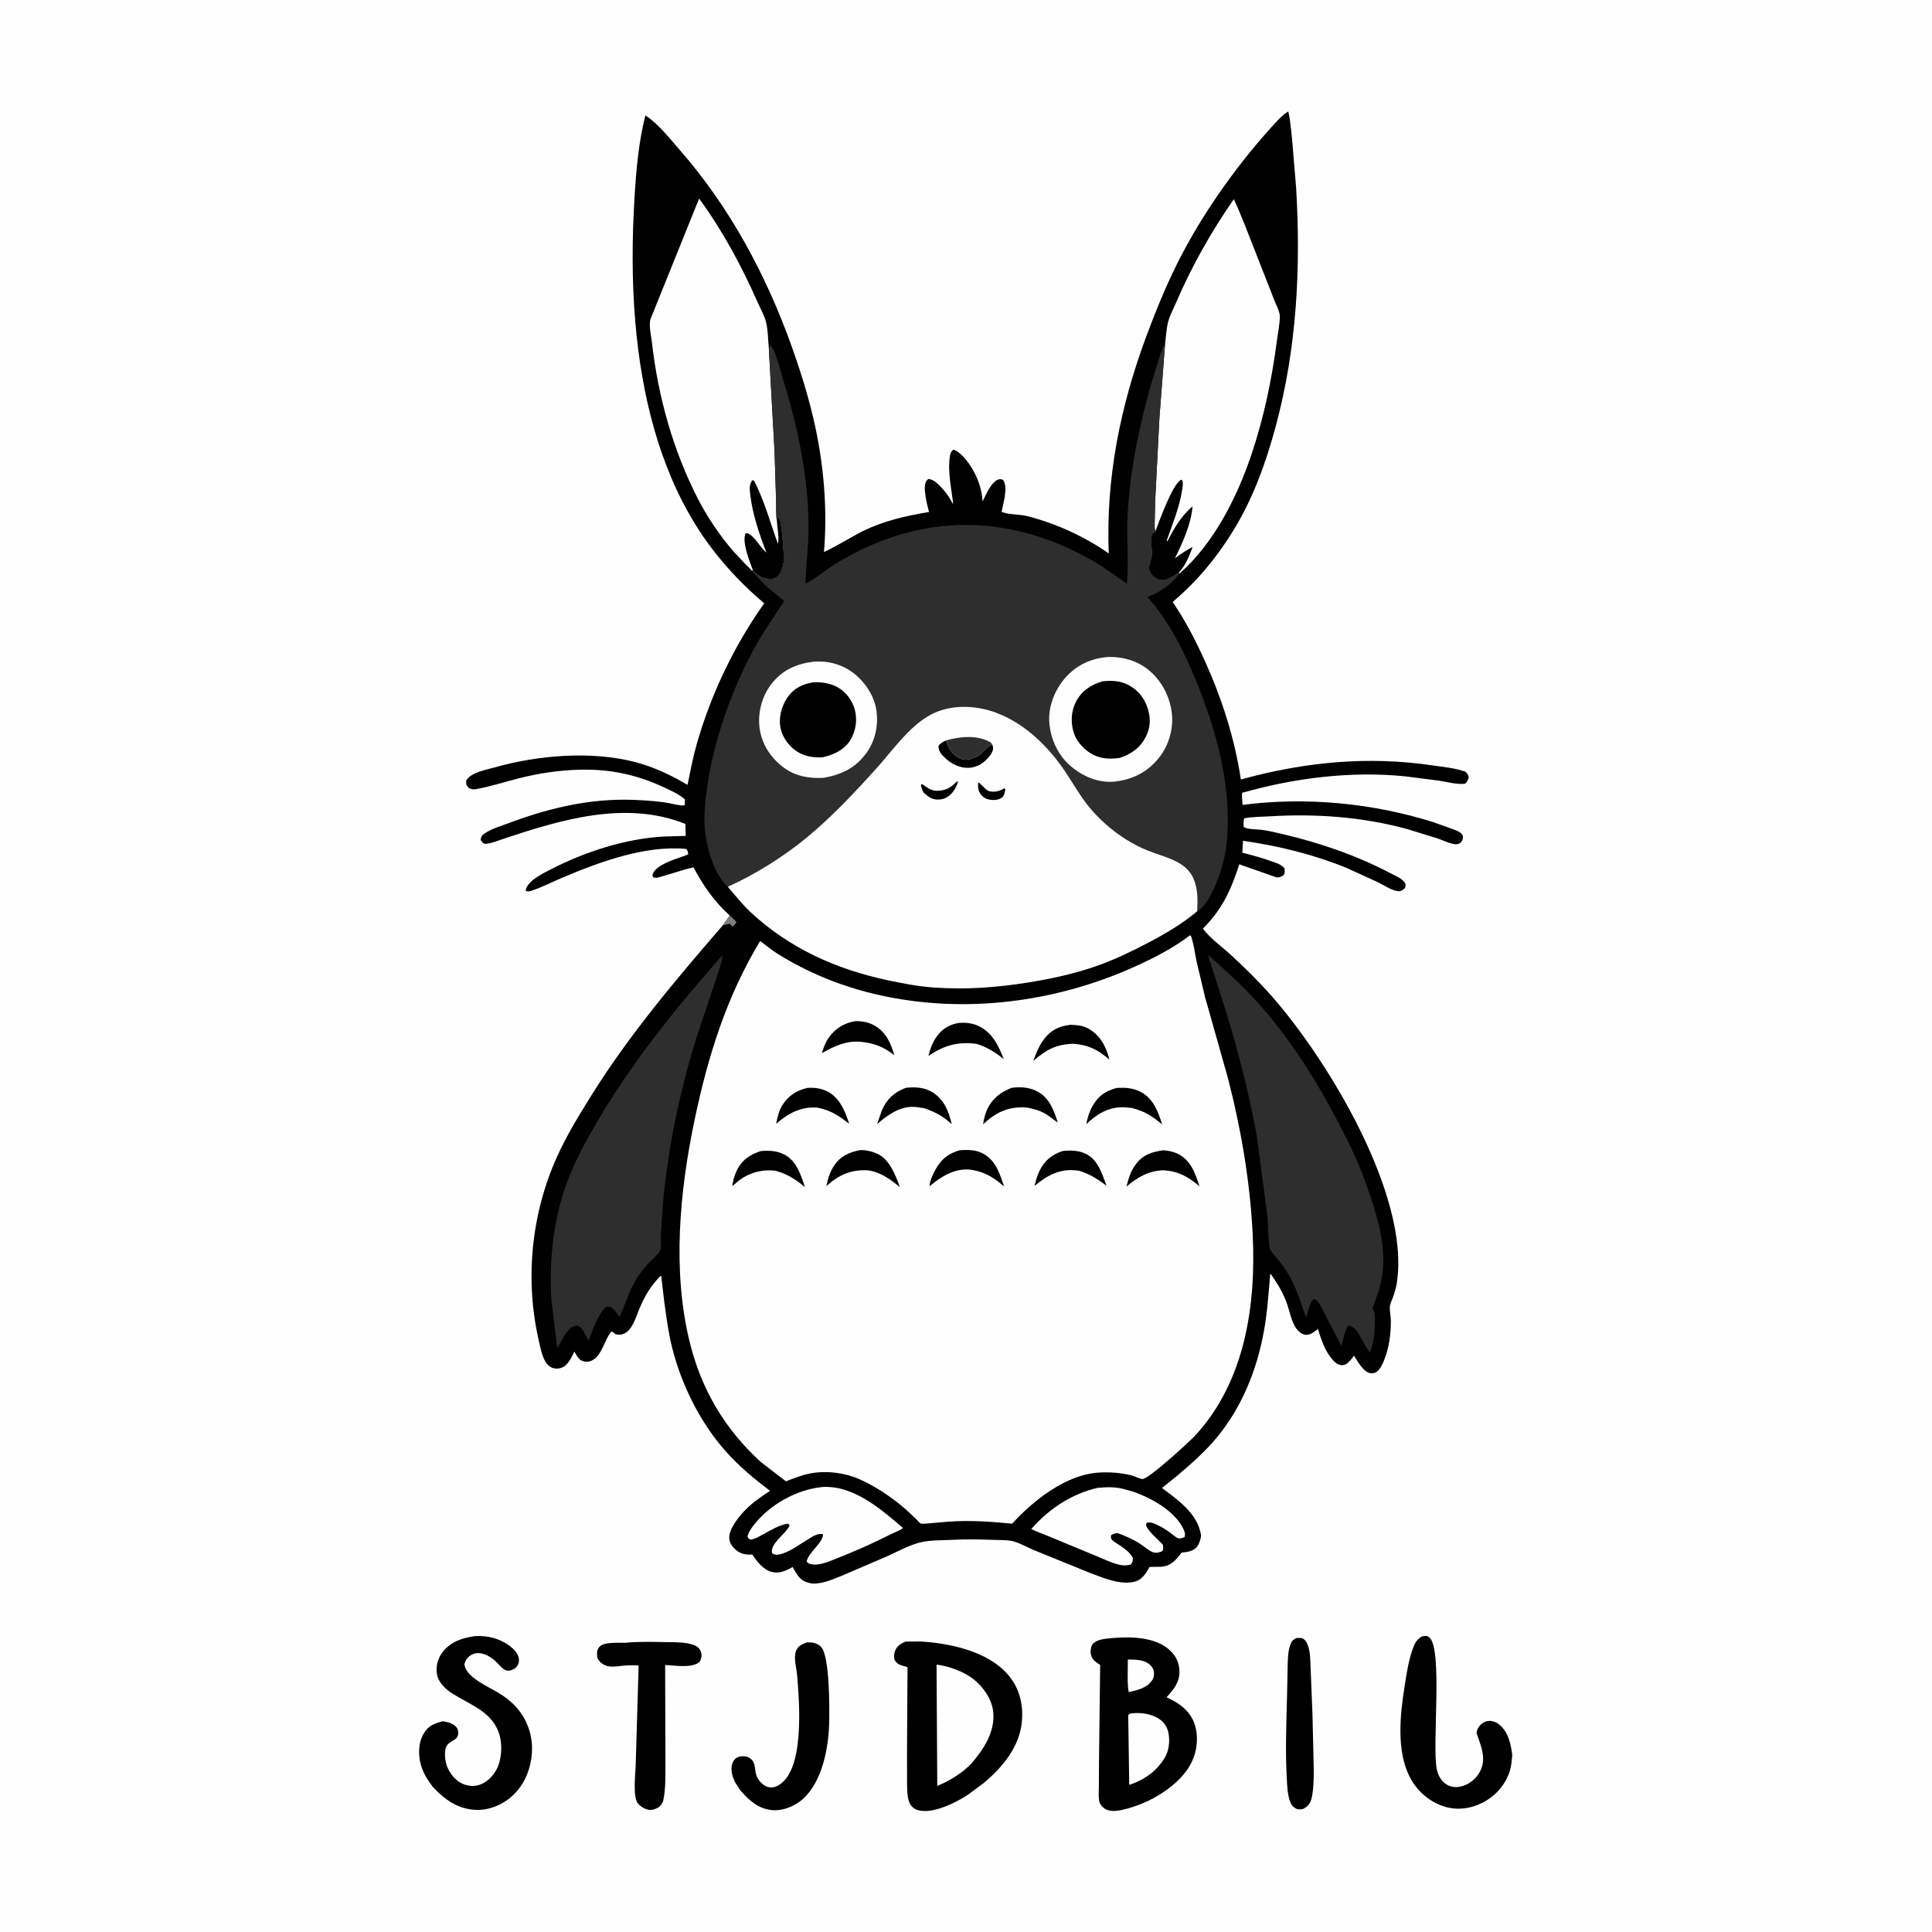 <svg version="1.1" xmlns="http://www.w3.org/2000/svg" style="display: block;" viewBox="0 0 2048 2048" width="1024" height="1024">
<path transform="translate(0,0)" fill="rgb(254,254,254)" d="M -0 -0 L 2048 0 L 2048 2048 L -0 2048 L -0 -0 z"/>
<path transform="translate(0,0)" fill="rgb(0,0,0)" d="M 1374 1736.5 C 1375.95 1736.15 1377.88 1736.32 1379.85 1736.38 C 1381.85 1737.32 1383.1 1738.16 1384.32 1739.99 C 1389.31 1747.5 1388.84 1759.47 1389.32 1768.2 L 1391.28 1817.53 L 1392.69 1878.69 C 1392.46 1887.83 1392.39 1897.93 1390.19 1906.79 C 1388.88 1912.11 1386.19 1914.9 1381.52 1917.5 C 1379.72 1917.83 1377.78 1918.31 1375.95 1917.92 C 1373.18 1917.35 1370.37 1915.15 1368.92 1912.75 C 1364.82 1905.98 1364.41 1891.83 1363.99 1884.05 C 1362.44 1855.18 1363.61 1826.2 1364.33 1797.31 L 1364.95 1767.5 C 1365.14 1759.71 1365.11 1751.52 1367.59 1744.03 C 1368.91 1740.03 1370.29 1738.4 1374 1736.5 z"/>
<path transform="translate(0,0)" fill="rgb(0,0,0)" d="M 855.336 1741.09 L 857.106 1741.01 C 862.05 1740.86 866.901 1742.17 870.415 1745.85 C 879.757 1755.64 879.327 1813.47 878.949 1827 C 878.218 1853.14 871.63 1888.49 851.24 1906.88 C 842.644 1914.63 830.029 1919.85 818.303 1918.78 C 803.507 1917.42 793.451 1907.95 784.296 1897.19 L 779.5 1889.71 C 776.429 1883.87 773.858 1875.4 776.445 1868.95 C 777.783 1865.61 779.75 1863.41 783.244 1862.31 C 786.532 1861.27 790.95 1861.52 794 1863.2 C 801.754 1867.48 799.373 1875.17 801.902 1882.27 C 803.461 1886.65 807.951 1891.83 812.279 1893.64 C 816.269 1895.32 819.998 1895.05 823.85 1893.18 C 853.67 1878.77 847.293 1804.05 845.015 1776.07 C 844.403 1768.54 840.934 1757.12 843.855 1749.92 C 846.035 1744.55 850.203 1742.92 855.336 1741.09 z"/>
<path transform="translate(0,0)" fill="rgb(0,0,0)" d="M 662.582 1741.43 C 676.765 1740.03 692.272 1740.46 706.543 1740.72 C 715.487 1740.88 727.347 1740.58 735.793 1743.86 C 738.87 1745.06 741.722 1747.45 742.844 1750.62 C 744.312 1754.76 743.672 1757.69 741.766 1761.5 C 733.272 1768.81 715.969 1765.34 705.062 1765.02 L 705.382 1866.48 C 705.171 1880.7 706.022 1895.82 702.848 1909.73 C 702.045 1911.21 701.202 1912.79 700.085 1914.06 C 697.757 1916.7 692.83 1918.59 689.368 1918.58 C 684.726 1918.57 679.436 1915.41 676.418 1912.02 C 670.478 1905.35 673.66 1880.12 673.872 1870.65 L 676.985 1765.49 C 672.093 1765.3 667.228 1765.18 662.339 1765.53 C 653.642 1766.14 644.554 1768.92 637.338 1762.73 C 635.359 1761.03 633.113 1758.52 632.982 1755.82 C 632.777 1751.62 632.628 1748.46 635.853 1745.3 C 641.014 1740.25 655.563 1741.66 662.582 1741.43 z"/>
<path transform="translate(0,0)" fill="rgb(0,0,0)" d="M 1507.83 1734.5 C 1510.81 1734.23 1512.28 1733.57 1514.86 1735.48 C 1529.83 1746.51 1517.79 1850.76 1523.06 1875.5 C 1524.48 1882.2 1527.91 1888.46 1534.01 1891.98 C 1539.34 1895.06 1545.49 1894.96 1551.21 1893.02 C 1559.05 1890.37 1565.71 1884.46 1569.31 1877.01 C 1576.01 1863.13 1569.46 1850.03 1565.14 1837 C 1565.53 1834.74 1566.03 1833.15 1567.28 1831.2 C 1569.69 1827.43 1572.97 1824.93 1577.5 1824.31 C 1581.57 1823.75 1585.94 1825.47 1589.06 1827.98 C 1599 1835.95 1601.41 1848.3 1603.03 1860.16 C 1602.61 1865.89 1602.21 1871.54 1600.51 1877.07 C 1595.96 1891.79 1585.6 1903.54 1572.06 1910.65 C 1559.42 1917.3 1544.58 1919.33 1530.86 1914.96 C 1515.06 1909.94 1501.9 1898.44 1494.38 1883.66 C 1480.06 1855.53 1484.17 1817.65 1488.93 1787.5 C 1490.93 1774.83 1492.88 1761.67 1497 1749.5 C 1499.21 1743.01 1501.36 1737.65 1507.83 1734.5 z"/>
<path transform="translate(0,0)" fill="rgb(0,0,0)" d="M 503.584 1734.34 C 509.746 1733.94 517.042 1734.62 522.975 1736.28 C 532.262 1738.87 543.984 1745.17 548.61 1753.92 C 550.094 1756.72 550.66 1760.03 549.667 1763.09 C 548.645 1766.25 546.33 1768.67 543.31 1769.99 C 534.943 1773.65 531.063 1766.43 525.842 1761.5 C 522.4 1758.25 517.999 1755.07 513.5 1753.59 C 508.665 1752 504.163 1751.7 499.618 1754.28 C 495.579 1756.58 493.613 1759.68 492.277 1764 C 493.226 1777.79 518.279 1788.23 528.627 1794.61 C 534.706 1798.35 540.095 1802.37 545.137 1807.45 C 557.241 1819.64 564.139 1836.59 563.963 1853.79 C 563.778 1871.88 557.423 1889.98 544.19 1902.7 C 534.022 1912.48 519.174 1919.04 504.976 1918.56 C 485.557 1917.9 471.878 1908.01 459.04 1894.48 C 453.437 1887.22 448.472 1879.45 446.06 1870.5 C 443.082 1859.45 443.43 1846.86 449.597 1836.9 C 454.53 1828.93 461.032 1826.77 469.581 1824.55 C 473.976 1825.4 478.373 1826.32 482 1829.13 C 484.396 1830.99 485.68 1833.44 485.746 1836.5 C 485.921 1844.69 478.739 1844.46 474.524 1849.29 C 471.118 1853.19 471.437 1860.41 472.073 1865.13 C 473.311 1874.33 478.341 1882.76 485.815 1888.25 C 491.244 1892.24 498.752 1894.05 505.406 1892.77 C 513.814 1891.15 521.067 1884.58 525.392 1877.45 C 531.432 1867.5 532.729 1852.23 529.976 1841 C 523.643 1815.16 499.961 1808.05 479.838 1795.44 C 472.527 1790.86 464.542 1783.49 463.127 1774.5 C 461.804 1766.1 464.182 1757.61 469.438 1750.96 C 477.969 1740.17 490.476 1736.05 503.584 1734.34 z"/>
<path transform="translate(0,0)" fill="rgb(0,0,0)" d="M 1179.46 1736.37 L 1180.45 1736.29 C 1199.22 1734.77 1224.11 1735.39 1239.19 1748.54 C 1246.3 1754.75 1250.01 1762.08 1250.29 1771.62 C 1250.63 1783.13 1243.86 1791.19 1236.6 1799.15 C 1245.84 1803.54 1254.18 1808.35 1260.5 1816.62 C 1268.21 1826.71 1269.95 1839.62 1268.15 1851.92 C 1265.28 1871.43 1252.59 1885.64 1237.38 1896.88 C 1224.61 1905.98 1213.02 1911.73 1198.01 1916.31 C 1192.44 1918 1185.65 1919.86 1179.77 1919.67 C 1174.93 1919.51 1171.37 1918.28 1168.06 1914.66 C 1166.3 1912.73 1165.48 1911.09 1165.07 1908.5 C 1164.32 1903.83 1164.83 1898.55 1164.85 1893.82 L 1165 1867.45 L 1166.22 1764.92 C 1162.01 1762.15 1157.93 1759.6 1156.54 1754.46 C 1155.71 1751.36 1156.1 1745.62 1158.14 1743.04 C 1162.73 1737.24 1172.64 1737.19 1179.46 1736.37 z"/>
<path transform="translate(0,0)" fill="rgb(254,254,254)" d="M 1195.55 1759.17 C 1203.19 1759.11 1213.29 1759.26 1219.09 1764.81 C 1222.2 1767.78 1223.36 1770.47 1223.29 1774.77 C 1223.2 1780.18 1220.21 1782.66 1216.63 1786.3 C 1210.12 1790.64 1203.96 1792.11 1196.42 1793.65 C 1194.66 1782.93 1195.69 1770.12 1195.55 1759.17 z"/>
<path transform="translate(0,0)" fill="rgb(254,254,254)" d="M 1198.05 1816.5 L 1203 1815.94 C 1213.11 1815.39 1225.3 1817.92 1232.64 1825.36 C 1237.88 1830.67 1239.39 1837.94 1239.33 1845.12 C 1239.21 1859.42 1232.85 1867.81 1223.11 1877.47 C 1214.89 1884.45 1207.2 1888.6 1197.02 1892.06 L 1195.96 1818.03 L 1198.05 1816.5 z"/>
<path transform="translate(0,0)" fill="rgb(0,0,0)" d="M 959.768 1740.18 L 975.368 1740.02 C 1006.9 1741.87 1047.23 1750.29 1068.78 1775.55 C 1080.59 1789.39 1084.82 1806.66 1083.28 1824.53 C 1080.95 1851.61 1063.01 1872.99 1043.11 1889.81 L 1025.76 1902.7 C 1013.08 1911.01 988.971 1923.04 973.383 1918.94 C 969.085 1917.81 965.458 1914.65 963.844 1910.49 C 961.643 1904.83 961.72 1898.01 961.529 1892.02 L 961.472 1858.61 L 961.923 1779.74 C 961.927 1778.56 962.169 1767.39 961.973 1767.17 C 961.891 1767.08 958.885 1766.35 958.486 1766.23 C 953.527 1764.83 950.948 1763.91 948.146 1759.5 C 947.663 1756.04 947.516 1753.31 948.816 1750 C 950.94 1744.6 954.712 1742.52 959.768 1740.18 z"/>
<path transform="translate(0,0)" fill="rgb(254,254,254)" d="M 992.774 1764.52 C 1005.96 1766.18 1022.12 1772.06 1032.48 1780.42 C 1042.77 1788.72 1051.7 1801.75 1052.91 1815.19 C 1054.8 1836.04 1042.73 1854.22 1029.81 1869.34 C 1019.53 1879.94 1007.05 1887.48 993.55 1893.18 L 992.774 1764.52 z"/>
<path transform="translate(0,0)" fill="rgb(0,0,0)" d="M 773.562 970.466 C 756.746 955.229 745.666 939.093 735.083 919.361 C 724.218 921.887 713.757 925.663 703.018 928.623 C 699.325 929.642 695.776 931.361 692.186 929.868 C 691.545 927.557 691.415 927.261 692.625 925.03 C 697.004 916.951 712.836 911.727 720.996 908.81 C 721.97 908.463 729.294 906.065 729.56 905.5 C 729.658 905.293 728.839 902.006 728.836 902 C 728.553 901.233 727.988 900.565 727.5 899.924 C 705.187 897.79 682.819 901.394 661.256 907.094 C 638.784 913.035 617.014 921.53 595.627 930.589 C 585.178 935.014 574.748 940.425 564 944.026 C 561.457 944.878 560.002 945.299 557.433 944.5 C 557.146 941.974 558.726 939.425 560.246 937.5 C 565.806 930.46 576.538 925.329 584.399 921.295 C 620.45 902.794 662.739 889.11 703.368 886.744 L 726.895 886.104 L 726.519 873.386 C 663.034 848.033 594.356 868.959 532.769 889.487 C 528.627 890.868 518.191 895.028 514 894.39 C 511.544 894.016 510.696 892.022 509.5 890.174 C 509.968 887.068 510.892 885.383 513.546 883.563 C 520.76 878.613 531.015 875.643 539.185 872.578 C 578.549 857.808 618.895 847.726 661.184 847.709 C 675.433 847.703 689.981 848.715 704.108 850.473 C 708.328 850.998 723.049 854.924 725.864 853.5 L 726.074 847.5 C 720.762 842.403 712.116 838.557 705.469 835.389 C 675.931 821.316 647.493 815.17 614.856 815.906 C 592.841 816.403 570.977 819.707 549.651 825.146 C 534.471 829.017 519.107 834.038 503.676 836.675 C 501.158 837.105 499.122 836.244 496.851 835.25 C 494.131 831.958 494.164 831.787 494.151 827.5 C 499.052 818.72 515.343 816.057 524.444 813.468 C 570.081 800.482 627.016 795.759 673.251 807.804 C 690.015 812.172 706.587 819.435 721.652 827.907 L 728.797 831.984 C 731.826 817.587 734.412 803.336 738.455 789.153 C 753.678 735.753 778.053 684.783 810.104 639.5 C 782.623 616.436 757.349 588.269 738.311 557.891 C 698.142 493.796 679.998 417.115 673.547 342.473 C 669.659 297.482 669.931 252.213 672.746 207.189 C 674.497 179.179 677.129 149.523 684.145 122.347 C 697.914 131.253 709.977 146.863 720.712 159.134 C 773.541 219.519 812.245 291.648 839.132 366.968 C 849.133 394.984 858.093 423.77 864.308 452.871 C 873.526 496.028 877.093 541.05 873.462 585.019 C 875.334 585.284 909.803 565.258 914.5 563.005 C 937.448 551.999 959.902 546.869 984.835 542.745 C 982.997 535.903 977.739 516.445 981.917 510 C 982.544 509.033 983.184 508.526 984 507.778 C 989.782 507.892 994.797 513.544 998.553 517.5 C 1003.14 522.332 1006.17 526.839 1009.28 532.695 L 1010.44 534.462 C 1008.73 518.595 1004.38 499.698 1006.9 484 L 1007.11 482.649 C 1007.6 479.788 1008.43 478.646 1010.5 476.651 C 1018.05 478.523 1026.52 489.985 1030.4 496.509 C 1036.87 507.397 1040.86 518.941 1041.58 531.593 C 1044.94 524.88 1050.74 510.56 1058.54 508.207 C 1060.38 507.652 1061.23 508.104 1063.04 508.5 C 1066.99 513.661 1065.78 521.103 1064.98 527.278 L 1061.73 542.536 C 1069.25 545.777 1079.93 544.921 1088.21 546.973 C 1118.93 554.585 1149.38 568.552 1175.35 586.69 C 1172.06 507.423 1187.48 430.951 1215.01 356.844 C 1226.33 326.385 1238.61 296.56 1253.84 267.824 C 1279.68 219.086 1314.19 171.404 1351.43 130.761 C 1355.86 125.93 1360.05 121.646 1365.61 118.111 C 1367.82 127.616 1368.57 137.537 1369.62 147.234 L 1373.98 199.426 C 1378.99 284.929 1374.66 369.047 1352.3 452 C 1341.79 491.004 1328.07 529.027 1306.7 563.5 C 1288.92 592.169 1268.73 616.317 1243.06 638.148 L 1243.65 639.004 C 1256.96 658.51 1268.05 680.262 1277.73 701.777 C 1295.46 741.178 1309 783.491 1315.36 826.3 C 1382.35 807.813 1449.84 801.105 1518.91 811.414 C 1530.02 813.072 1543.01 814.153 1553.5 818.093 C 1555.66 820.428 1556.17 820.947 1556.91 824 C 1556.05 827.05 1555.54 828.645 1553 830.783 C 1544.53 831.799 1534.12 828.919 1525.63 827.58 L 1490 822.997 C 1432.4 817.106 1372.34 824.583 1316.84 840.404 C 1316.1 844.475 1316.92 849.095 1317.22 853.231 C 1384.32 844.502 1454.75 851.237 1519.31 871.48 L 1540.95 879.264 C 1543.34 880.261 1546.57 881.284 1548.5 883.016 C 1549.45 883.872 1550.13 884.946 1550.83 886 C 1550.68 888.974 1550.84 890.394 1548.76 892.755 C 1547.26 894.456 1544.78 895.122 1542.61 894.931 C 1536.85 894.422 1529.5 890.675 1523.87 888.755 L 1491.18 878.683 C 1443.7 865.866 1394.46 862.34 1345.54 865.372 C 1336.84 865.911 1327.37 865.705 1318.85 867.5 C 1317.98 870.588 1318.24 873.548 1318.36 876.712 C 1322.63 879.431 1332.84 878.978 1338.2 879.764 C 1345.46 880.831 1352.7 882.52 1359.84 884.198 C 1398.93 893.379 1438.44 906.909 1473.98 925.682 C 1478.75 928.204 1487.91 931.795 1489.79 936.974 C 1490.27 938.31 1489.63 939.969 1489.38 941.316 C 1487.07 943.444 1485.83 944.819 1482.5 944.71 C 1476.19 944.503 1466.44 938.077 1460.78 935.26 L 1427.81 920.177 C 1392.08 905.6 1355.75 896.801 1317.64 891.225 L 1316.91 903.886 C 1327.5 906.553 1338.03 909.455 1348.31 913.162 C 1353.41 915 1358.03 916.16 1361.6 920.5 C 1361.89 923.961 1362.41 924.889 1360.5 927.895 C 1357.86 929.488 1355.67 930.513 1352.5 929.801 L 1313.69 916.193 C 1304.91 943.301 1295.74 963.889 1275.12 984.33 C 1282.85 994.797 1294.55 1002.92 1304.14 1011.69 C 1319.18 1025.44 1333.56 1039.6 1347.09 1054.85 C 1406.81 1122.13 1494.98 1267.19 1480.73 1359.72 C 1479.94 1364.91 1478.46 1370.02 1476.7 1374.96 C 1475.61 1378.02 1473.6 1381.78 1473.32 1385 C 1472.93 1389.57 1474.34 1395.17 1474.37 1399.98 C 1474.47 1414.41 1472.46 1428.92 1467.02 1442.34 C 1465.32 1446.54 1462.99 1451.54 1459.21 1454.28 C 1457.44 1455.57 1454.58 1456.02 1452.38 1455.6 C 1445.07 1454.18 1439.14 1442.96 1435.29 1437.11 C 1432.37 1440.84 1428.65 1446.63 1423.5 1447.11 C 1419.38 1447.49 1416.23 1445.18 1413.51 1442.35 C 1404.98 1433.48 1400.53 1420.25 1397.08 1408.74 L 1395.83 1409.74 C 1392.3 1412.51 1387.74 1415.92 1382.9 1414.76 C 1378.35 1413.67 1374.73 1409.72 1372.53 1405.76 C 1368.73 1398.94 1367.01 1390 1364.45 1382.58 C 1360.26 1370.43 1354.35 1360.91 1347.05 1350.44 L 1346.5 1350.35 C 1344.78 1370.49 1343.41 1391.13 1339.81 1411 C 1332.41 1451.95 1316.68 1491.32 1290.04 1523.61 C 1277.61 1538.67 1262.77 1551.74 1247.88 1564.3 L 1231.73 1577.34 C 1248.67 1589.96 1269.37 1604.38 1273.03 1626.76 C 1273.56 1630.02 1270.91 1637.27 1268.8 1639.74 C 1264.7 1644.52 1258.46 1645.28 1252.58 1645.79 C 1246.74 1653.36 1241.67 1659.73 1231.5 1660.82 L 1218.52 1661.02 L 1217.8 1662.36 C 1214.54 1668.37 1210.17 1674.71 1203.16 1676.55 C 1187.52 1680.66 1169.38 1672.49 1154.92 1667.15 L 1095.3 1642.9 C 1088.37 1639.97 1079.64 1634.88 1072.38 1633.48 C 1066.32 1632.3 1059.31 1632.57 1053.13 1632.34 C 1038.57 1631.79 1024.18 1631.48 1009.63 1632.28 C 998.299 1632.9 984.349 1632.39 973.519 1635.5 C 962.474 1638.67 951.158 1644.84 940.647 1649.6 L 894.272 1669.54 C 884.791 1673.39 873.924 1678.35 863.515 1678.68 C 859.397 1678.82 853.907 1677.22 850.5 1674.88 C 845.921 1671.74 842.939 1665.79 840.165 1661.09 L 838.844 1661.84 C 832.351 1665.51 825.639 1668.24 818.055 1666.31 C 809.057 1664.02 802.405 1655.25 797.5 1647.89 L 796.162 1647.94 C 789.621 1648.11 784.31 1646.99 779.421 1642.39 C 776.012 1639.19 773.205 1635.33 773.042 1630.5 C 772.693 1620.15 783.835 1606.89 790.84 1599.85 C 798.446 1592.19 807.321 1586.27 816.275 1580.35 C 799.209 1567.43 783.372 1554.29 769.109 1538.23 C 742.328 1508.08 722.57 1468.25 712.67 1429.31 C 708.538 1413.06 706.434 1396.43 704.136 1379.85 L 700.883 1352.4 C 698.795 1353.29 697.139 1355.81 695.65 1357.5 C 687.111 1367.22 681.948 1377.08 677.107 1389 C 673.886 1396.93 670.06 1410.04 661.5 1413.73 C 658.26 1415.12 655.878 1415.05 652.5 1414.32 L 651.237 1413.27 C 649.42 1411.83 650.202 1412.31 648.061 1411.5 C 640.072 1420.58 637.362 1442.06 622.781 1443.46 C 619.696 1443.76 616.261 1442.74 614.03 1440.51 C 611.962 1438.44 610.369 1435.29 608.873 1432.76 C 605.603 1438.96 602.234 1447.58 595 1449.95 C 591.344 1451.15 587.323 1451.09 583.899 1449.2 C 575.441 1444.53 573.267 1430.2 571.278 1421.64 C 556.232 1356.83 563.034 1287.45 590.202 1226.77 C 600.472 1203.83 613.895 1181.99 627.195 1160.69 C 667.226 1096.58 716.884 1037.91 766.218 980.867 L 773.562 970.466 z"/>
<path transform="translate(0,0)" fill="rgb(126,126,127)" d="M 773.562 970.466 C 776.255 972.685 778.484 974.759 780.652 977.5 C 779.64 979.66 778.243 980.762 776.5 982.329 L 775.256 981 L 773.5 979.176 L 766.218 980.867 L 773.562 970.466 z"/>
<path transform="translate(0,0)" fill="rgb(254,254,254)" d="M 1163.38 1577.21 C 1172.52 1576.36 1182.09 1575.99 1191.04 1578.37 L 1193 1578.9 L 1201 1581.18 C 1220.27 1587.74 1246.06 1602.03 1254.78 1621.48 C 1256.03 1624.25 1256.68 1626.65 1255.57 1629.5 C 1253.88 1630.05 1251.3 1631.1 1249.52 1630.75 C 1246.83 1630.23 1243.16 1626.69 1240.93 1625.07 C 1236.14 1621.58 1230.84 1618.21 1225.39 1615.86 C 1221.85 1614.34 1218.83 1613.04 1215.21 1614.5 L 1214.93 1617.5 C 1218.78 1624.99 1226.91 1631.09 1232.61 1637.35 C 1233.04 1640.39 1233.55 1641.42 1232.16 1644.22 C 1229.18 1645.65 1225.6 1646.63 1222.36 1645.47 C 1217.3 1643.66 1212.1 1638.63 1207.4 1635.75 C 1200.51 1631.51 1193.05 1628.2 1185.5 1625.35 C 1182.27 1625.22 1180.32 1625.59 1177.75 1627.5 C 1177.74 1628.5 1177.5 1629.52 1177.72 1630.5 C 1178.32 1633.13 1184.72 1636.57 1186.85 1638.03 C 1192.36 1641.83 1197.72 1645.41 1200.89 1651.5 C 1200.7 1655.1 1200.85 1655.54 1198.51 1658.5 C 1194.47 1659.67 1190.62 1659.65 1186.5 1658.71 C 1177.82 1656.73 1168.92 1652.09 1160.61 1648.81 L 1113.72 1629.37 C 1106.9 1626.45 1099.83 1624.13 1093.18 1620.82 C 1111.84 1599.49 1135.71 1583.63 1163.38 1577.21 z"/>
<path transform="translate(0,0)" fill="rgb(254,254,254)" d="M 871.087 1576.35 C 904.405 1573.93 933.612 1599.56 957.188 1619.7 C 953.945 1622.55 948.226 1624.38 944.321 1626.36 C 924.939 1636.2 905.346 1644.78 885.109 1652.73 C 876.833 1655.97 865.62 1660.95 857 1657.18 C 856.371 1656.45 855.26 1655.95 855.114 1655 C 855.023 1654.41 856.402 1651.49 856.719 1650.88 C 860.723 1643.13 872.075 1634.72 872.5 1626.41 C 866.748 1625.05 862.134 1628.42 857.388 1631.22 C 848.404 1636.52 836.835 1645.42 826.758 1647.61 C 823.162 1648.4 821.54 1648.44 818.5 1646.53 C 815.732 1636.44 833.359 1625.81 837.039 1617 L 835.5 1615.16 C 826.091 1616.27 816.863 1622.27 808.581 1626.67 C 804.36 1628.91 800.356 1631.58 795.5 1632.01 C 793.209 1630.81 793.253 1630.92 792.358 1628.5 C 793.821 1623.78 796.446 1619.83 799.51 1616 C 816.536 1594.69 843.958 1579.3 871.087 1576.35 z"/>
<path transform="translate(0,0)" fill="rgb(46,46,46)" d="M 765.839 1012.55 C 764.904 1021.44 761.409 1030.43 758.723 1038.93 L 740.988 1091.77 C 731.081 1121.99 722.912 1153.24 716.425 1184.38 C 710.412 1213.23 705.926 1243.19 703.03 1272.5 L 700.534 1308.2 C 700.358 1312.54 701.211 1321.32 699.927 1325.14 C 698.592 1329.1 690.749 1335.56 687.634 1338.94 C 683.031 1343.92 678.728 1349.28 675.055 1355 C 666.816 1367.81 663.252 1382.28 656.719 1395.88 C 654.579 1393 652.262 1389.33 649.5 1387.03 C 646.944 1384.89 645.697 1384.95 642.5 1385.28 C 633.796 1393.12 628.059 1410.28 624.025 1421.15 L 619.094 1412.39 C 617.048 1408.61 615.791 1406.4 611.5 1405.12 C 605.029 1406.41 603.003 1408.91 599.29 1414.22 L 598.514 1415.35 L 590.767 1428.91 L 584.5 1378.48 C 582.113 1341.1 585.762 1300.79 597.021 1265 C 605.939 1236.65 620.098 1210.94 635.176 1185.49 C 672.064 1123.22 718.018 1066.67 765.839 1012.55 z"/>
<path transform="translate(0,0)" fill="rgb(46,46,46)" d="M 1280.46 1012.19 C 1299.12 1028.41 1317.69 1045.4 1334.19 1063.84 C 1374.24 1108.62 1405.33 1161.82 1431.65 1215.54 C 1439.95 1232.48 1446.86 1250.68 1452.82 1268.58 C 1461.5 1294.62 1468.89 1322.36 1465.49 1350.07 C 1463.83 1363.63 1459.28 1374.33 1454.95 1387 C 1455.58 1388.02 1455.76 1388.22 1456.19 1389.23 C 1457.77 1393.01 1457.5 1397.75 1457.41 1401.78 C 1457.15 1412.53 1456.45 1423.53 1452.14 1433.52 C 1449.11 1429.95 1446.94 1425.67 1444.59 1421.63 L 1442.72 1418.26 C 1439.47 1412.25 1437.11 1407.7 1430.5 1405.13 L 1428.5 1406.02 C 1425.01 1412.17 1423.75 1420.08 1422.06 1426.92 L 1398.71 1382.03 C 1397.13 1379.59 1395.88 1377.69 1393 1377.02 C 1388.02 1379.77 1386.34 1391.68 1384.63 1397.13 C 1378.32 1379.33 1373.88 1363.18 1363.51 1347.01 C 1359.52 1340.79 1354.76 1335.34 1350.16 1329.59 C 1348.94 1328.07 1346.47 1325.65 1346.1 1323.73 C 1344.01 1313.09 1344.62 1300.45 1343.54 1289.53 L 1332.29 1204.34 C 1324.41 1160.73 1313.27 1117.31 1300.45 1074.92 L 1280.46 1012.19 z"/>
<path transform="translate(0,0)" fill="rgb(254,254,254)" d="M 1235.01 364.803 C 1236.03 357.147 1236.33 348.429 1238.32 341.036 C 1240.21 334 1244.13 326.777 1247.02 320.045 C 1263.64 281.401 1283.98 245.7 1307.86 211.124 C 1312.18 219.851 1315.49 228.909 1319.33 237.837 L 1350.66 317.8 C 1352.35 322.552 1356.58 330.125 1356.64 334.801 C 1356.75 343.081 1354.67 352.732 1353.59 361.026 C 1348.21 402.346 1339.66 443.196 1326.28 482.714 C 1311.05 527.723 1286.45 576.464 1250.12 608.168 L 1249.71 606.927 C 1245.71 609.543 1241.45 612.478 1236.93 614.105 C 1233.15 615.469 1229.47 615.252 1225.89 613.365 C 1222.81 611.74 1219.07 608.141 1218.27 604.642 C 1217.08 599.429 1220.63 593.365 1221.01 588.125 C 1221.53 581.089 1218.27 571.253 1221.98 564.783 L 1223.47 564.754 L 1224.88 562.925 C 1223.67 560.618 1224 557.932 1223.99 555.395 L 1224.46 532.192 L 1229.06 442.5 L 1235.01 364.803 z"/>
<path transform="translate(0,0)" fill="rgb(0,0,0)" d="M 1224.88 562.925 C 1228.86 552.286 1243.14 513.09 1251.54 508.915 L 1252.7 508.5 C 1254.59 510.971 1253.64 515.918 1253.17 519.079 C 1250.47 537.419 1242.68 556.053 1236.6 573.5 L 1237.67 573.5 C 1244.72 559.603 1252.23 546.909 1264.19 536.754 C 1262.27 556.605 1254.06 574.114 1245.48 591.876 C 1251.57 587.271 1257.44 583.237 1264.26 579.786 C 1260.86 589.016 1256.59 599.69 1249.71 606.927 C 1245.71 609.543 1241.45 612.478 1236.93 614.105 C 1233.15 615.469 1229.47 615.252 1225.89 613.365 C 1222.81 611.74 1219.07 608.141 1218.27 604.642 C 1217.08 599.429 1220.63 593.365 1221.01 588.125 C 1221.53 581.089 1218.27 571.253 1221.98 564.783 L 1223.47 564.754 L 1224.88 562.925 z"/>
<path transform="translate(0,0)" fill="rgb(254,254,254)" d="M 796.826 604.921 C 795.473 602.778 792.524 600.455 790.706 598.601 L 777.813 584.85 C 763.509 568.395 750.402 549.207 740.38 529.838 C 713.604 478.089 697.598 420.584 691.046 362.769 C 690.33 356.457 687.489 344.225 689.557 338.248 L 741.085 210.522 C 765.804 244.197 786.078 281.861 802.931 320 C 805.859 326.627 810.058 334.009 811.908 340.968 C 814.218 349.653 814.12 360.62 815.018 369.686 L 821.087 479.236 L 822.67 530.169 C 822.912 537.435 822.456 545.592 823.541 552.74 L 824.474 548.5 L 825.5 548.061 C 828.891 552.6 831.592 589.32 830.646 596.5 C 829.962 601.685 827.969 608.081 823.704 611.443 C 821.216 613.404 817.593 614.187 814.506 613.698 C 807.31 612.557 802.636 610.059 798.131 604.499 L 796.826 604.921 z"/>
<path transform="translate(0,0)" fill="rgb(0,0,0)" d="M 798.131 604.499 L 797.988 604.226 C 794.589 594.884 786.175 574.479 790.38 565.5 L 792.5 565.177 C 801.546 569.843 805.009 579.646 812.472 585.823 C 804.858 566.279 797.761 545.243 795.28 524.296 C 794.643 518.922 794.037 513.371 797.5 509.031 L 799.322 509.671 C 810.23 530.351 816.593 554.523 824.634 576.437 C 826.236 570.733 823.915 559.021 823.541 552.74 L 824.474 548.5 L 825.5 548.061 C 828.891 552.6 831.592 589.32 830.646 596.5 C 829.962 601.685 827.969 608.081 823.704 611.443 C 821.216 613.404 817.593 614.187 814.506 613.698 C 807.31 612.557 802.636 610.059 798.131 604.499 z"/>
<path transform="translate(0,0)" fill="rgb(46,46,46)" d="M 815.018 369.686 L 816.51 366 C 818.001 367.916 819.877 369.973 820.775 372.243 C 824.59 381.884 827.001 392.061 830.046 401.955 C 845.325 451.595 856.672 504.239 857.135 556.394 C 857.32 577.258 854.46 597.786 853.806 618.607 C 864.278 613.667 874.365 604.806 884.291 598.567 C 912.558 580.801 943.78 567.747 976.565 561.156 C 1040.64 548.272 1104.27 562.803 1160.07 595.418 C 1172.04 602.414 1183.08 611.098 1194.6 618.824 C 1196.58 596.323 1194.15 572.71 1195.14 550.011 C 1197.27 501.396 1206.92 454.696 1219.99 408 L 1229.02 378.545 C 1230.65 373.94 1231.67 369.677 1234.46 365.577 L 1235.01 364.803 L 1229.06 442.5 L 1224.46 532.192 L 1223.99 555.395 C 1224 557.932 1223.67 560.618 1224.88 562.925 L 1223.47 564.754 L 1221.98 564.783 C 1218.27 571.253 1221.53 581.089 1221.01 588.125 C 1220.63 593.365 1217.08 599.429 1218.27 604.642 C 1219.07 608.141 1222.81 611.74 1225.89 613.365 C 1229.47 615.252 1233.15 615.469 1236.93 614.105 C 1241.45 612.478 1245.71 609.543 1249.71 606.927 L 1250.12 608.168 L 1249.54 608.95 C 1240.99 620.239 1229.42 627.702 1216.42 632.9 C 1239.6 659.156 1255.44 690.902 1268.54 723.195 C 1289.23 774.206 1304.57 830.344 1301.03 885.907 C 1299.71 906.575 1294.47 926.598 1285.26 945.161 C 1282.1 951.52 1277.15 960.013 1271.47 964.584 C 1270.46 965.396 1270.13 965.476 1269.09 965.933 C 1253.8 978.944 1235.31 989.752 1217.56 999.093 C 1200.26 1008.2 1182.44 1016.83 1164.01 1023.41 C 1139.88 1032.02 1114.65 1037.53 1089.4 1041.54 C 1055.59 1046.9 1023.34 1049.22 989.162 1046.73 C 973.043 1045.56 956.791 1042.43 941 1039.08 C 886.49 1027.49 837.085 1005.35 795.915 967.152 C 787.075 958.949 779.435 949.158 771.511 940.06 C 757.545 927.188 750.276 902.621 747.78 884.5 C 745.556 868.358 747.158 851.372 749.445 835.326 C 756.523 785.662 774.472 734.21 798.055 690 C 807.927 671.494 819.934 654.732 831.219 637.134 L 822.448 629.73 C 813.76 623.405 805.121 614.526 798.078 606.387 L 796.826 604.921 L 798.131 604.499 C 802.636 610.059 807.31 612.557 814.506 613.698 C 817.593 614.187 821.216 613.404 823.704 611.443 C 827.969 608.081 829.962 601.685 830.646 596.5 C 831.592 589.32 828.891 552.6 825.5 548.061 L 824.474 548.5 L 823.541 552.74 C 822.456 545.592 822.912 537.435 822.67 530.169 L 821.087 479.236 L 815.018 369.686 z"/>
<path transform="translate(0,0)" fill="rgb(254,254,254)" d="M 862.678 701.381 C 876.132 700.271 889.637 703.457 901 710.824 C 913.914 719.197 925.095 734.232 928.33 749.357 C 931.736 765.279 928.817 782.991 919.595 796.514 C 908.052 813.44 893.133 820.858 873.506 824.474 C 858.32 825.479 843.357 822.997 830.813 813.683 C 817.046 803.463 807.419 788.897 805.18 771.707 C 803.04 755.279 807.832 737.508 818.167 724.5 C 829.742 709.93 844.544 703.552 862.678 701.381 z"/>
<path transform="translate(0,0)" fill="rgb(0,0,0)" d="M 862.053 723.261 C 870.664 722.818 880.391 724.233 887.956 728.547 C 897.364 733.912 903.962 743.104 906.453 753.623 C 908.926 764.067 906.898 775.772 901.185 784.844 C 894.63 795.254 883.461 800.164 871.976 802.766 C 862.889 803.217 854.576 802.132 846.5 797.627 C 837.514 792.615 829.858 782.566 827.559 772.517 C 824.987 761.277 828.406 748.429 834.857 739.118 C 841.592 729.397 850.638 725.219 862.053 723.261 z"/>
<path transform="translate(0,0)" fill="rgb(254,254,254)" d="M 1174.71 696.406 C 1189.7 696.045 1204.72 700.081 1216.65 709.479 C 1230.98 720.765 1240.01 737.856 1242.19 755.885 C 1244.2 772.468 1238.82 790.65 1228.29 803.618 C 1215.96 818.814 1200.22 826.531 1180.93 828.625 C 1164.48 829.982 1148.56 823.344 1136.06 813.024 C 1121.79 801.247 1113.74 784.057 1112.31 765.769 C 1111 749.118 1118.11 731.387 1128.86 718.953 C 1140.89 705.043 1156.57 697.802 1174.71 696.406 z"/>
<path transform="translate(0,0)" fill="rgb(0,0,0)" d="M 1168.53 722.229 C 1177.14 721.265 1186.2 721.523 1194.19 725.163 C 1204.61 729.913 1212.17 738.347 1216.02 749.11 C 1219.82 759.714 1220.02 770.124 1214.96 780.338 C 1208.8 792.751 1199.78 799.017 1187.07 803.38 C 1177.47 804.708 1168.59 804.705 1159.65 800.473 C 1151.05 796.399 1141.94 787.272 1138.74 778.247 C 1134.79 767.124 1135.09 754.278 1140.63 743.74 C 1146.72 732.14 1156.37 725.96 1168.53 722.229 z"/>
<path transform="translate(0,0)" fill="rgb(254,254,254)" d="M 771.511 940.06 C 801.245 926.455 829.703 908.759 854.969 888.026 C 881.53 866.23 906.091 839.984 929.099 814.467 C 946.128 795.581 963.757 769.897 986.449 757.702 C 1007.51 746.384 1033.96 747.375 1055.87 755.5 C 1086.02 766.683 1111 791.009 1128.73 817.272 C 1136.94 829.431 1144.08 842.392 1153.23 853.881 C 1164.19 867.641 1178.01 879.863 1192.83 889.337 C 1200.44 894.201 1208.63 898.39 1217 901.776 C 1233.94 908.629 1256.84 912.413 1264.99 931 C 1270.05 942.523 1269.53 953.681 1269.09 965.933 C 1253.8 978.944 1235.31 989.752 1217.56 999.093 C 1200.26 1008.2 1182.44 1016.83 1164.01 1023.41 C 1139.88 1032.02 1114.65 1037.53 1089.4 1041.54 C 1055.59 1046.9 1023.34 1049.22 989.162 1046.73 C 973.043 1045.56 956.791 1042.43 941 1039.08 C 886.49 1027.49 837.085 1005.35 795.915 967.152 C 787.075 958.949 779.435 949.158 771.511 940.06 z"/>
<path transform="translate(0,0)" fill="rgb(0,0,0)" d="M 1036.82 829.5 C 1038.98 829.413 1044.75 837.763 1048.5 838.673 C 1053.92 839.986 1059.01 838.881 1063.67 836.132 L 1064.5 835.631 L 1065.82 836.5 L 1064.31 842.5 C 1063.97 843.26 1063.88 843.566 1063.28 844.274 C 1060.95 847.049 1056.84 848.008 1053.36 848.022 C 1048.37 848.043 1044.24 846.97 1040.71 843.297 C 1036.69 839.109 1036.68 834.956 1036.82 829.5 z"/>
<path transform="translate(0,0)" fill="rgb(0,0,0)" d="M 1014.11 828.5 L 1015.59 828.639 C 1014.37 832.653 1012.63 836.147 1010.08 839.5 C 1006.52 844.175 1001.43 847.209 995.5 847.551 C 988.282 847.967 984.089 844.799 979.01 840.139 C 977.581 837.298 976.749 835.117 976.137 832 C 976.591 831.729 976.971 831.166 977.5 831.186 C 977.758 831.195 980.967 833.61 981.452 833.934 C 985.469 836.62 988.926 838.441 993.909 838.265 C 1002.89 837.949 1008.18 834.809 1014.11 828.5 z"/>
<path transform="translate(0,0)" fill="rgb(0,0,0)" d="M 1051.75 789.152 C 1052.27 790.386 1052.4 790.526 1052.62 792 C 1053.14 795.375 1051 799.004 1049 801.5 C 1043.41 808.47 1036.25 813.463 1027.12 813.924 C 1017.59 814.404 1008.38 809.757 1001.67 803.322 C 997.944 799.746 994.87 796.399 994.796 791 C 996.47 787.821 999.654 786.582 1002.68 784.916 L 1005.47 791.568 C 1008.1 797.863 1012.97 801.688 1019.1 804.411 C 1023.05 806.164 1027.68 805.1 1031.53 803.537 L 1034.26 802.326 L 1035.57 801.837 C 1041.51 799.487 1046.71 789.984 1051.75 789.152 z"/>
<path transform="translate(0,0)" fill="rgb(46,46,46)" d="M 1002.68 784.916 C 1017.53 780.627 1035.54 778.862 1049.57 786.673 C 1050.78 787.349 1051.01 788.014 1051.75 789.152 C 1046.71 789.984 1041.51 799.487 1035.57 801.837 L 1034.26 802.326 L 1031.53 803.537 C 1027.68 805.1 1023.05 806.164 1019.1 804.411 C 1012.97 801.688 1008.1 797.863 1005.47 791.568 L 1002.68 784.916 z"/>
<path transform="translate(0,0)" fill="rgb(254,254,254)" d="M 1261.42 991.5 L 1262.48 992.12 C 1265.48 1000.68 1266.54 1009.99 1268.34 1018.87 L 1277.36 1056.8 L 1301.36 1141.71 C 1315.54 1196.38 1325.17 1252.5 1327.92 1308.96 C 1331.56 1383.93 1319.76 1464.11 1267.23 1521.42 C 1260.96 1528.26 1217.16 1568.34 1211 1567.81 C 1207.5 1567.51 1203.01 1564.83 1199.4 1563.94 C 1188.18 1561.15 1176.53 1560.36 1165 1560.99 C 1130.34 1562.88 1095.37 1590.46 1072.94 1615.17 C 1050.61 1612.92 1027.93 1611.4 1005.5 1613.03 L 982.38 1615.01 C 980.979 1615.07 977.117 1615.46 976.024 1615 C 974.86 1614.52 972.294 1611.41 971.301 1610.46 C 965.861 1605.26 960.429 1600.02 954.563 1595.29 C 941.425 1584.69 926.682 1574.91 911.202 1568.09 C 894.929 1560.93 874.94 1558.54 857.5 1562.17 C 849.142 1563.91 841.093 1567.23 833.14 1570.28 L 806.479 1549.8 C 768.442 1515.02 743.557 1473.17 731.183 1422.98 C 712.431 1346.94 720.41 1262.89 736.313 1187 C 750.385 1119.85 770.076 1056.55 805.758 997.552 C 811.987 1001.98 817.764 1007 824.259 1011.05 C 867.568 1038.04 914.5 1053.85 965 1060.72 C 1045.68 1071.7 1129.18 1057.98 1203.16 1024.56 C 1223.09 1015.56 1244.03 1004.82 1261.42 991.5 z"/>
<path transform="translate(0,0)" fill="rgb(0,0,0)" d="M 1134.55 1086.35 C 1141.33 1086.62 1147.42 1086.87 1153.5 1090.25 C 1166.45 1097.45 1172.47 1109.28 1176.01 1123.2 C 1163.9 1112.81 1154 1107.68 1137.97 1106.45 C 1119.32 1106.98 1109.15 1112.71 1095.2 1124.67 C 1098.5 1116.19 1101.41 1108.31 1107.09 1101.05 C 1114.55 1091.51 1122.88 1087.8 1134.55 1086.35 z"/>
<path transform="translate(0,0)" fill="rgb(0,0,0)" d="M 907.437 1082.35 C 914.304 1082.59 920.436 1083.48 926.535 1086.88 C 939.341 1094.01 944.063 1105.3 948.04 1118.64 C 937.08 1109.67 926.11 1105.75 912.247 1104.3 C 896.597 1103.09 884.432 1108.97 871.145 1116.39 C 873.112 1110.37 874.982 1104.72 878.78 1099.54 C 885.977 1089.72 895.488 1084.09 907.437 1082.35 z"/>
<path transform="translate(0,0)" fill="rgb(0,0,0)" d="M 1126.4 1220.14 C 1134.16 1219.19 1142.75 1219.45 1150 1222.62 C 1163.91 1228.72 1168.12 1244 1172.94 1256.94 C 1164.3 1250.39 1155.58 1244.8 1145.22 1241.45 L 1143.87 1241.02 L 1139.4 1240.54 C 1122.42 1239.11 1109.35 1246.41 1096.78 1257.1 C 1097.91 1251.55 1099.43 1246.28 1101.93 1241.17 C 1107.3 1230.15 1114.95 1224.01 1126.4 1220.14 z"/>
<path transform="translate(0,0)" fill="rgb(0,0,0)" d="M 911.302 1219.22 C 917.033 1218.79 924.257 1220.51 929.489 1222.78 C 942.932 1228.62 949.341 1245.73 953.892 1258.39 C 944.267 1250.43 933.447 1242.52 920.824 1240.73 L 919.62 1240.57 C 901.586 1239.72 889.262 1245.5 875.922 1257.3 C 877.618 1249.47 879.753 1242.23 884.25 1235.5 C 890.973 1225.44 899.881 1221.62 911.302 1219.22 z"/>
<path transform="translate(0,0)" fill="rgb(0,0,0)" d="M 1233.13 1219.33 C 1238.42 1219.74 1243.71 1220.75 1248.51 1223.07 C 1262.33 1229.78 1267.09 1243.93 1271.49 1257.49 C 1259.22 1247.29 1249.63 1241.65 1233.3 1240.51 C 1217.75 1240.98 1205.61 1248.01 1194.07 1257.84 C 1196.33 1249.42 1198.44 1241.52 1203.78 1234.44 C 1211.75 1223.88 1220.74 1221.14 1233.13 1219.33 z"/>
<path transform="translate(0,0)" fill="rgb(0,0,0)" d="M 855.861 1153.22 C 863.529 1152.75 870.635 1153.58 877.5 1157.2 C 890.419 1164 895.845 1178.14 900.174 1191.14 C 889.427 1183.04 881.11 1177.15 867.574 1174.39 L 866.242 1174.13 L 865.377 1174.07 C 848.39 1173.14 835.134 1180.45 822.74 1191.32 C 824.199 1184.58 825.43 1177.84 829.115 1171.89 C 835.562 1161.49 844.149 1155.98 855.861 1153.22 z"/>
<path transform="translate(0,0)" fill="rgb(0,0,0)" d="M 806.422 1220.2 C 814.752 1219.42 823.45 1219.77 831.03 1223.64 C 844.527 1230.53 848.8 1245.19 853.269 1258.43 C 844.154 1250.72 835.012 1244.69 823.407 1241.46 L 821.978 1241.07 L 820.3 1240.88 C 806.328 1239.48 791.834 1243.95 781.18 1253.15 L 776.332 1257.36 C 776.875 1251.23 779.246 1243.88 782.179 1238.5 C 787.47 1228.79 796.241 1223.47 806.422 1220.2 z"/>
<path transform="translate(0,0)" fill="rgb(0,0,0)" d="M 1017.27 1084.25 C 1023.76 1083.9 1030.51 1084.58 1036.5 1087.24 C 1051.68 1093.98 1058.46 1108.19 1064.04 1122.8 C 1054.98 1115.34 1046.47 1110.08 1035.23 1106.55 C 1015.27 1103.87 1000.74 1108.19 984.228 1119.24 C 986.032 1111.8 988.568 1104.71 993.146 1098.5 C 999.362 1090.07 1007.04 1085.66 1017.27 1084.25 z"/>
<path transform="translate(0,0)" fill="rgb(0,0,0)" d="M 960.354 1153.1 C 970.235 1152.05 980.507 1152.58 989.059 1158.2 C 1000.96 1166.01 1005.89 1178.36 1008.84 1191.7 C 999.374 1182.83 991.659 1179 979.593 1174.71 L 970.834 1173.46 C 954.568 1171.9 941.516 1181.63 929.822 1191.47 L 934.817 1176.94 C 940.273 1164.78 947.936 1157.73 960.354 1153.1 z"/>
<path transform="translate(0,0)" fill="rgb(0,0,0)" d="M 1017.64 1219.24 C 1025.5 1218.91 1033.17 1218.61 1040.5 1222.06 C 1055.3 1229.01 1059.6 1243.61 1064.38 1257.82 C 1054.49 1248.95 1045.19 1242.95 1031.93 1240.45 L 1030.23 1240.13 L 1029.02 1239.93 C 1012.13 1237.97 997.721 1247.15 985.393 1257.5 C 985.56 1251.71 989.111 1244.2 991.899 1239.32 C 998.234 1228.23 1005.6 1222.58 1017.64 1219.24 z"/>
<path transform="translate(0,0)" fill="rgb(0,0,0)" d="M 1183.79 1153.24 C 1193.35 1152.81 1200.68 1153.06 1209.43 1157.63 C 1222.62 1164.52 1227.72 1178.65 1231.96 1191.87 C 1221.19 1183.08 1213.51 1177.89 1199.66 1174.47 L 1191.36 1173.73 C 1175.08 1173.31 1162.91 1180.83 1151.45 1191.69 C 1152.86 1184.9 1154.51 1178.87 1157.92 1172.81 C 1164.31 1161.44 1171.59 1156.64 1183.79 1153.24 z"/>
<path transform="translate(0,0)" fill="rgb(0,0,0)" d="M 1072.26 1153.18 C 1081.28 1151.94 1090.33 1152.43 1098.63 1156.47 C 1112.12 1163.04 1116.96 1176.49 1121.28 1189.76 C 1117.23 1187.51 1113.76 1184.15 1109.84 1181.64 C 1103.88 1177.81 1097.34 1175.8 1090.45 1174.42 L 1089.24 1174.19 L 1085.5 1173.85 C 1067.84 1173.21 1054.67 1179.88 1042.22 1191.76 C 1042.73 1187.08 1043.93 1182 1045.75 1177.64 C 1050.93 1165.31 1060.04 1157.96 1072.26 1153.18 z"/>
</svg>